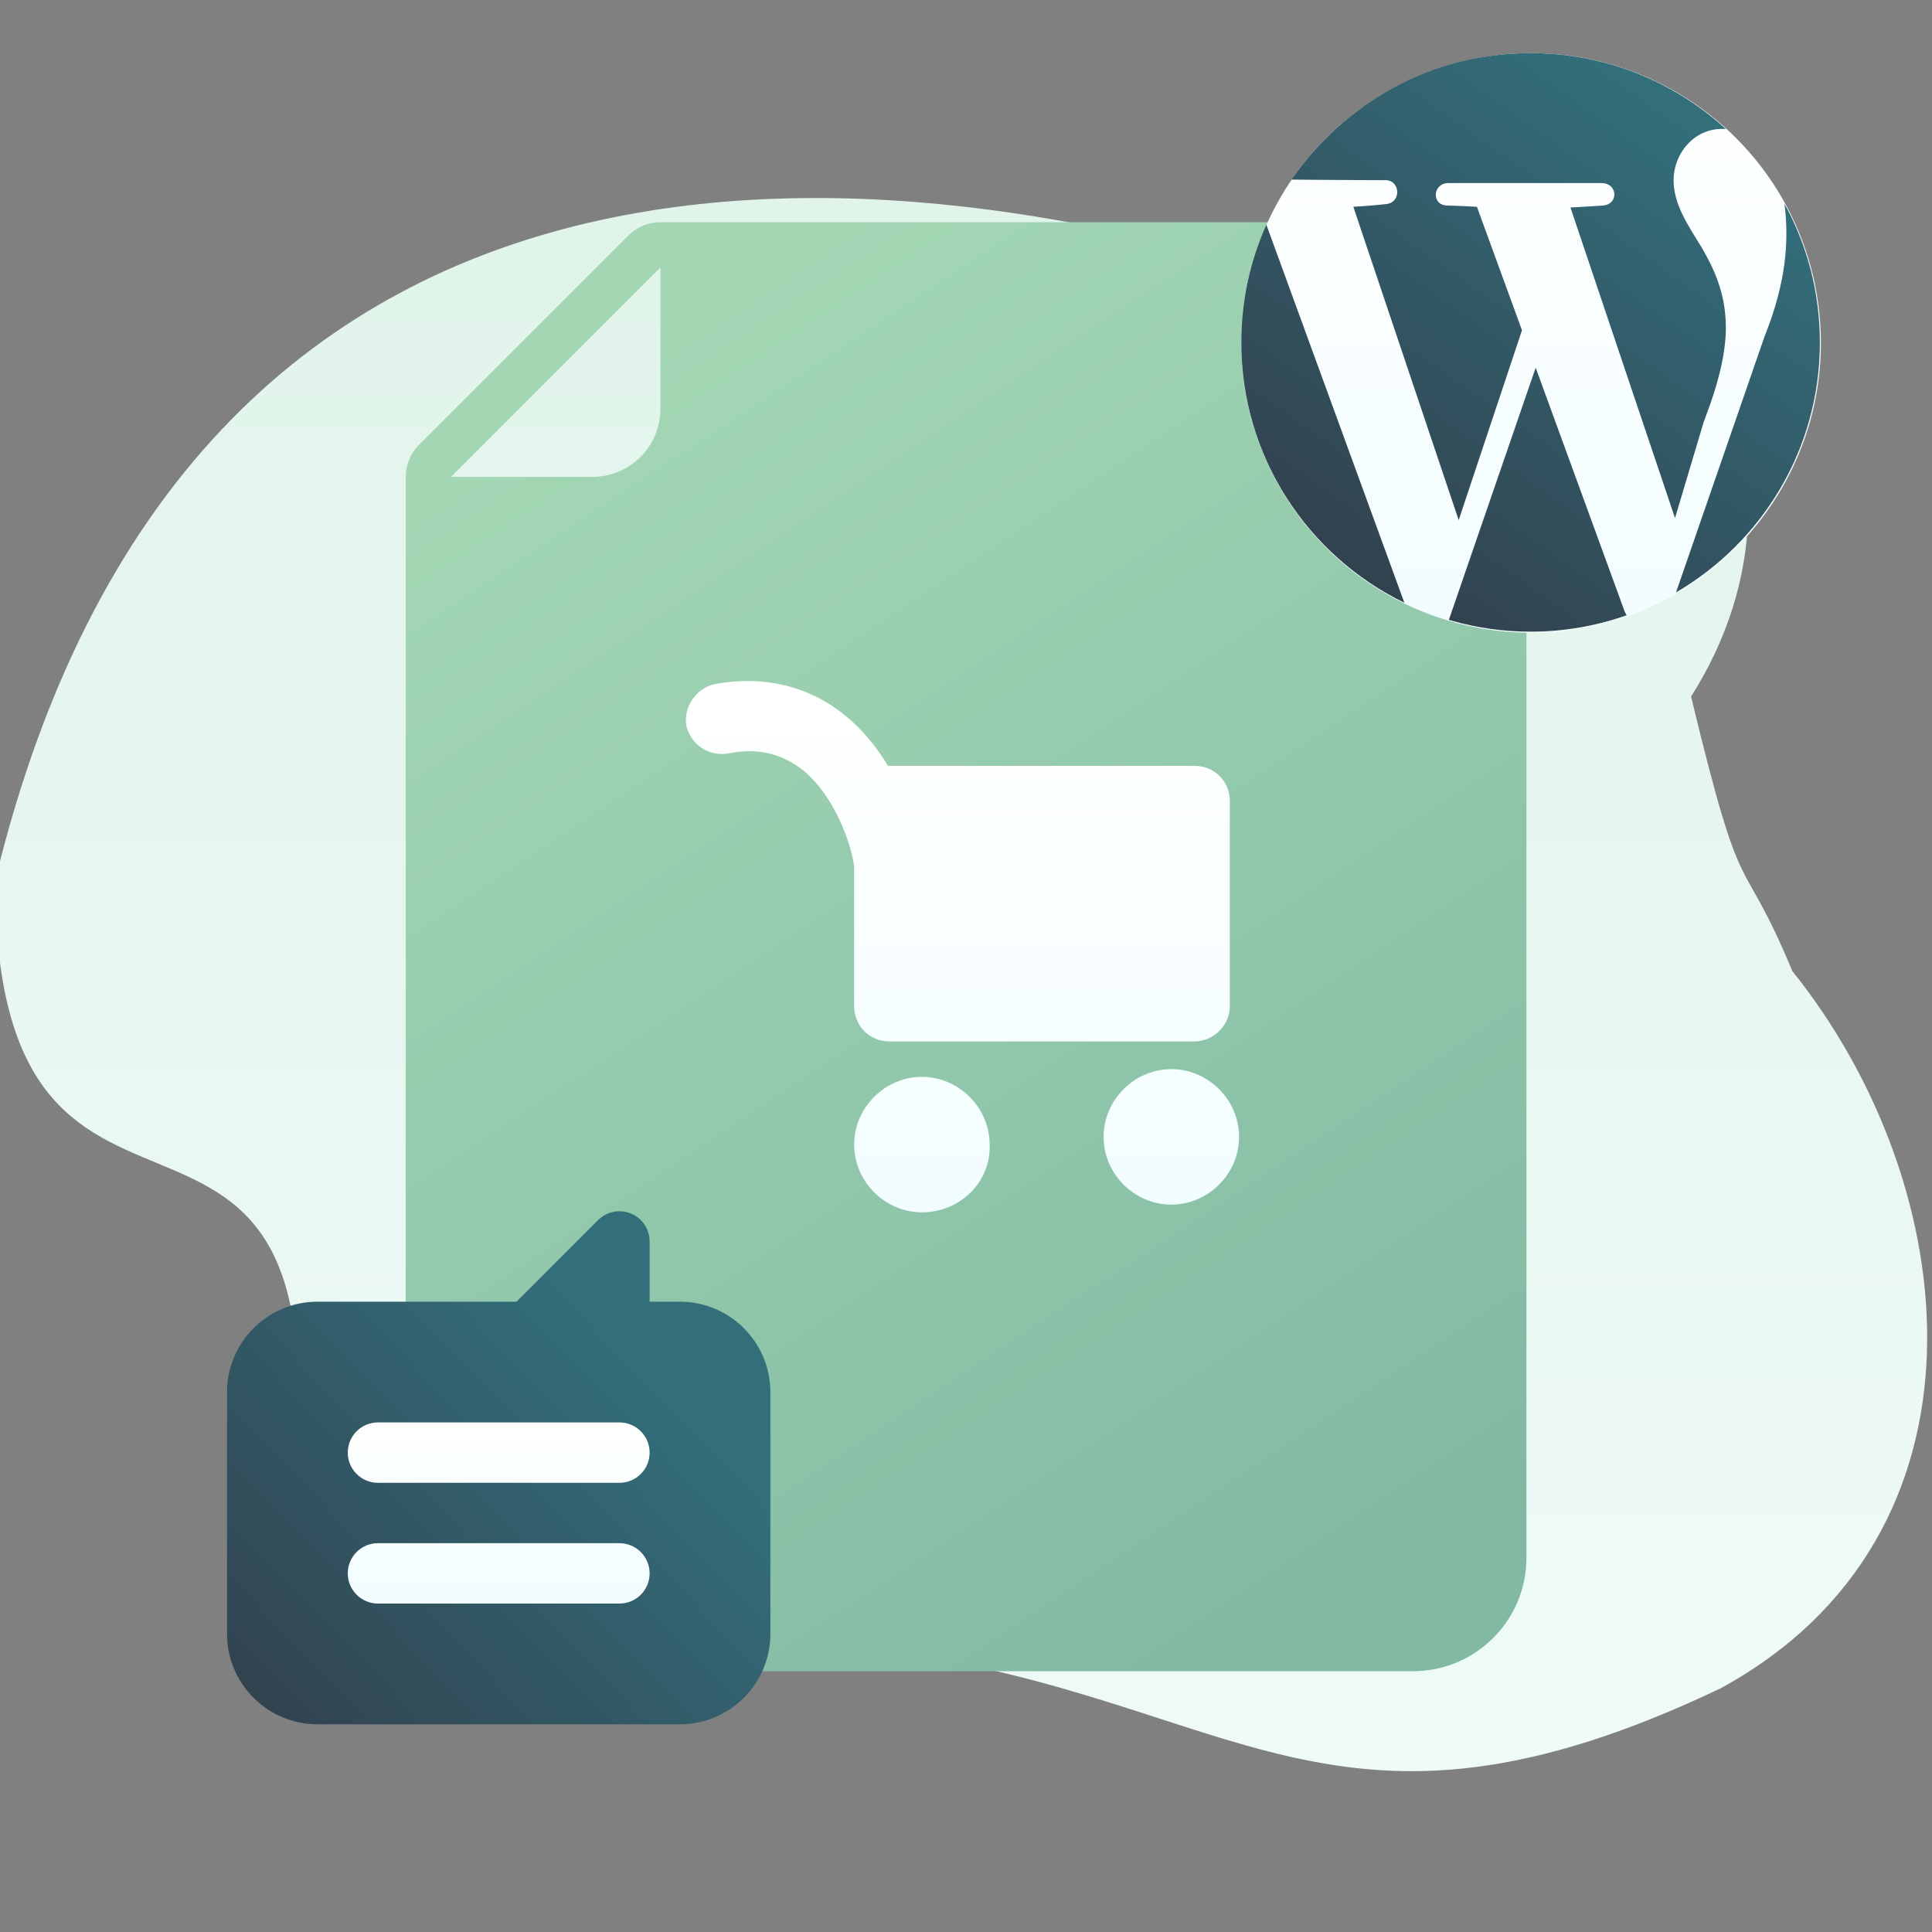 <?xml version="1.0" encoding="UTF-8"?>
<svg width="400px" height="400px" viewBox="0 0 400 400" version="1.1" xmlns="http://www.w3.org/2000/svg" xmlns:xlink="http://www.w3.org/1999/xlink">
    <rect x="0" y="0" width="400" height="400" fill="#808080" stroke="none"/>
    <!-- Generator: Sketch 57 (83077) - https://sketch.com -->
    <title>icon-append-marketing-data-orders</title>
    <desc>Created with Sketch.</desc>
    <defs>
        <linearGradient x1="50%" y1="0%" x2="50%" y2="99%" id="linearGradient-1">
            <stop stop-color="#DFF3E8" offset="0%"></stop>
            <stop stop-color="#F0FBF9" offset="100%"></stop>
        </linearGradient>
        <linearGradient x1="26.557%" y1="6.047%" x2="75.212%" y2="100%" id="linearGradient-2">
            <stop stop-color="#A3D7B4" offset="0%"></stop>
            <stop stop-color="#81B9A3" offset="100%"></stop>
        </linearGradient>
        <linearGradient x1="57.073%" y1="0%" x2="57.073%" y2="100%" id="linearGradient-3">
            <stop stop-color="#FFFFFF" offset="0%"></stop>
            <stop stop-color="#F2FDFF" offset="100%"></stop>
        </linearGradient>
        <linearGradient x1="5.536%" y1="94.577%" x2="75.376%" y2="30.641%" id="linearGradient-4">
            <stop stop-color="#324350" offset="0%"></stop>
            <stop stop-color="#336E7B" offset="100%"></stop>
        </linearGradient>
        <linearGradient x1="57.073%" y1="0%" x2="57.073%" y2="100%" id="linearGradient-5">
            <stop stop-color="#FFFFFF" offset="0%"></stop>
            <stop stop-color="#F2FDFF" offset="100%"></stop>
        </linearGradient>
        <linearGradient x1="57.073%" y1="0%" x2="57.073%" y2="100%" id="linearGradient-6">
            <stop stop-color="#FFFFFF" offset="0%"></stop>
            <stop stop-color="#F2FDFF" offset="100%"></stop>
        </linearGradient>
        <linearGradient x1="23.822%" y1="88.574%" x2="77.746%" y2="12.701%" id="linearGradient-7">
            <stop stop-color="#324350" offset="0%"></stop>
            <stop stop-color="#336E7B" offset="100%"></stop>
        </linearGradient>
    </defs>
    <g id="icon-append-marketing-data-orders" stroke="none" stroke-width="1" fill="none" fill-rule="evenodd">
        <path d="M371.094,201.066 C406.979,245.784 414.446,317.86 356.188,349.573 C276.138,387.666 256.032,351.746 183.943,341.844 C76.842,357.854 56.156,338.234 59.175,318.105 C76.731,201.066 -1,277.825 -1,182.296 C40.405,11.155 191.12,30.477 280.555,61.945 C350.668,33.79 380.479,96.725 350.116,144.203 C361.157,190.025 360.053,174.567 371.094,201.066 Z" id="Path" fill="url(#linearGradient-1)" fill-rule="nonzero"></path>
        <path d="M292.594,46 L136.734,46 C134.247,46 131.862,46.985 130.102,48.742 L86.742,92.102 C84.985,93.862 84,96.247 84,98.734 L84,322.563 C84.021,335.498 94.502,345.979 107.438,346 L292.594,346 C305.529,345.979 316.01,335.498 316.031,322.563 L316.031,69.438 C316.01,56.502 305.529,46.021 292.594,46 Z M93.375,98.734 L136.734,55.375 L136.734,84.672 C136.728,92.436 130.436,98.728 122.672,98.734 L93.375,98.734 Z" id="Shape" fill="url(#linearGradient-2)" fill-rule="nonzero"></path>
        <path d="M190.869,222.948 C198.52,222.948 204.895,229.324 204.895,236.974 C205.214,244.625 198.839,251 190.869,251 C183.219,251 176.844,244.625 176.844,236.974 C176.844,229.324 183.219,222.948 190.869,222.948 Z M242.51,221.354 C250.16,221.354 256.536,227.73 256.536,235.38 C256.536,243.031 250.16,249.406 242.51,249.406 C234.86,249.406 228.484,243.031 228.484,235.38 C228.484,227.73 234.86,221.354 242.51,221.354 Z M175.25,148.356 C178.76,151.265 181.608,154.836 183.862,158.564 C183.965,158.559 184.07,158.557 184.175,158.557 L247.292,158.557 C251.436,158.557 254.623,161.745 254.623,165.889 L254.623,208.285 C254.623,212.429 251.117,215.617 247.292,215.617 L184.175,215.617 C180.031,215.617 176.844,212.429 176.844,208.285 L176.844,179.914 L176.844,179.914 C176.844,177.045 173.656,165.57 166.324,159.513 C161.861,156.007 156.761,154.732 150.704,156.007 C146.56,156.644 143.054,154.094 142.098,150.269 C141.46,146.444 144.01,142.618 147.835,141.662 C158.036,139.749 167.599,141.981 175.25,148.356 Z" id="Combined-Shape" fill="url(#linearGradient-3)" fill-rule="nonzero"></path>
        <path d="M140.75,357 L65.75,357 C55.395,357 47,348.605 47,338.25 L47,288.25 C47,277.895 55.395,269.5 65.75,269.5 L106.938,269.5 L123.875,252.562 C125.669,250.804 128.341,250.291 130.659,251.259 C132.977,252.227 134.49,254.488 134.5,257 L134.5,269.5 L140.75,269.5 C151.105,269.5 159.5,277.895 159.5,288.25 L159.5,338.25 C159.5,348.605 151.105,357 140.75,357 Z" id="Shape" fill="url(#linearGradient-4)" fill-rule="nonzero"></path>
        <path d="M128.25,319.5 C131.702,319.5 134.5,322.298 134.5,325.75 C134.5,329.202 131.702,332 128.25,332 L78.25,332 C74.798,332 72,329.202 72,325.75 C72,322.298 74.798,319.5 78.25,319.5 L128.25,319.5 Z M128.25,294.5 C131.702,294.5 134.5,297.298 134.5,300.75 C134.5,304.202 131.702,307 128.25,307 L78.25,307 C74.798,307 72,304.202 72,300.75 C72,297.298 74.798,294.5 78.25,294.5 L128.25,294.5 Z" id="Combined-Shape" fill="url(#linearGradient-5)" fill-rule="nonzero"></path>
        <g id="wordpress-round-logo" transform="translate(257, 11)">
            <circle id="Oval" fill="url(#linearGradient-6)" cx="60" cy="60" r="60"></circle>
            <path d="M60.946,65.126 L79.351,115.556 C79.475,115.852 79.625,116.127 79.781,116.387 C73.557,118.573 66.865,119.781 59.889,119.781 C54.311,119.781 48.904,118.996 43.778,117.571 L42.971,117.34 L60.946,65.126 Z M5.186,35.526 L33.758,113.791 C13.776,104.084 1.0658141e-14,83.592 1.0658141e-14,59.893 C1.0658141e-14,51.212 1.861,42.967 5.186,35.526 Z M112.446,31.159 C117.124,39.69 119.786,49.48 119.786,59.893 C119.786,81.986 107.811,101.272 90.001,111.653 L90.001,111.653 L108.291,58.767 C111.713,50.224 112.851,43.396 112.851,37.322 C112.851,35.121 112.703,33.073 112.446,31.159 Z M59.889,0.004 C75.484,0.004 89.682,5.97 100.331,15.729 C100.081,15.717 99.827,15.682 99.557,15.682 C93.675,15.682 89.5,20.809 89.5,26.304 C89.5,31.246 92.347,35.42 95.383,40.356 C97.658,44.341 100.323,49.464 100.323,56.865 C100.323,61.845 98.89,68.103 96.025,75.582 L95.761,76.266 L89.792,96.261 L68.144,31.962 C71.651,31.778 74.82,31.557 74.988,31.545 L75.178,31.519 C78.148,31.011 77.798,27.062 74.801,26.907 L74.618,26.902 L42.875,26.902 C39.652,26.902 39.275,31.356 42.501,31.545 C42.501,31.545 45.382,31.619 48.504,31.797 L48.78,31.813 L58.109,57.376 L45.004,96.675 L23.193,31.813 C26.609,31.634 29.699,31.286 30.023,31.249 L30.051,31.246 C33.274,30.864 32.892,26.123 29.663,26.304 L29.504,26.303 C27.73,26.296 11.725,26.226 10.4,26.178 C21.213,10.567 38.964,0.004 59.889,0.004 Z" id="Combined-Shape" fill="url(#linearGradient-7)" fill-rule="nonzero"></path>
        </g>
    </g>
</svg>